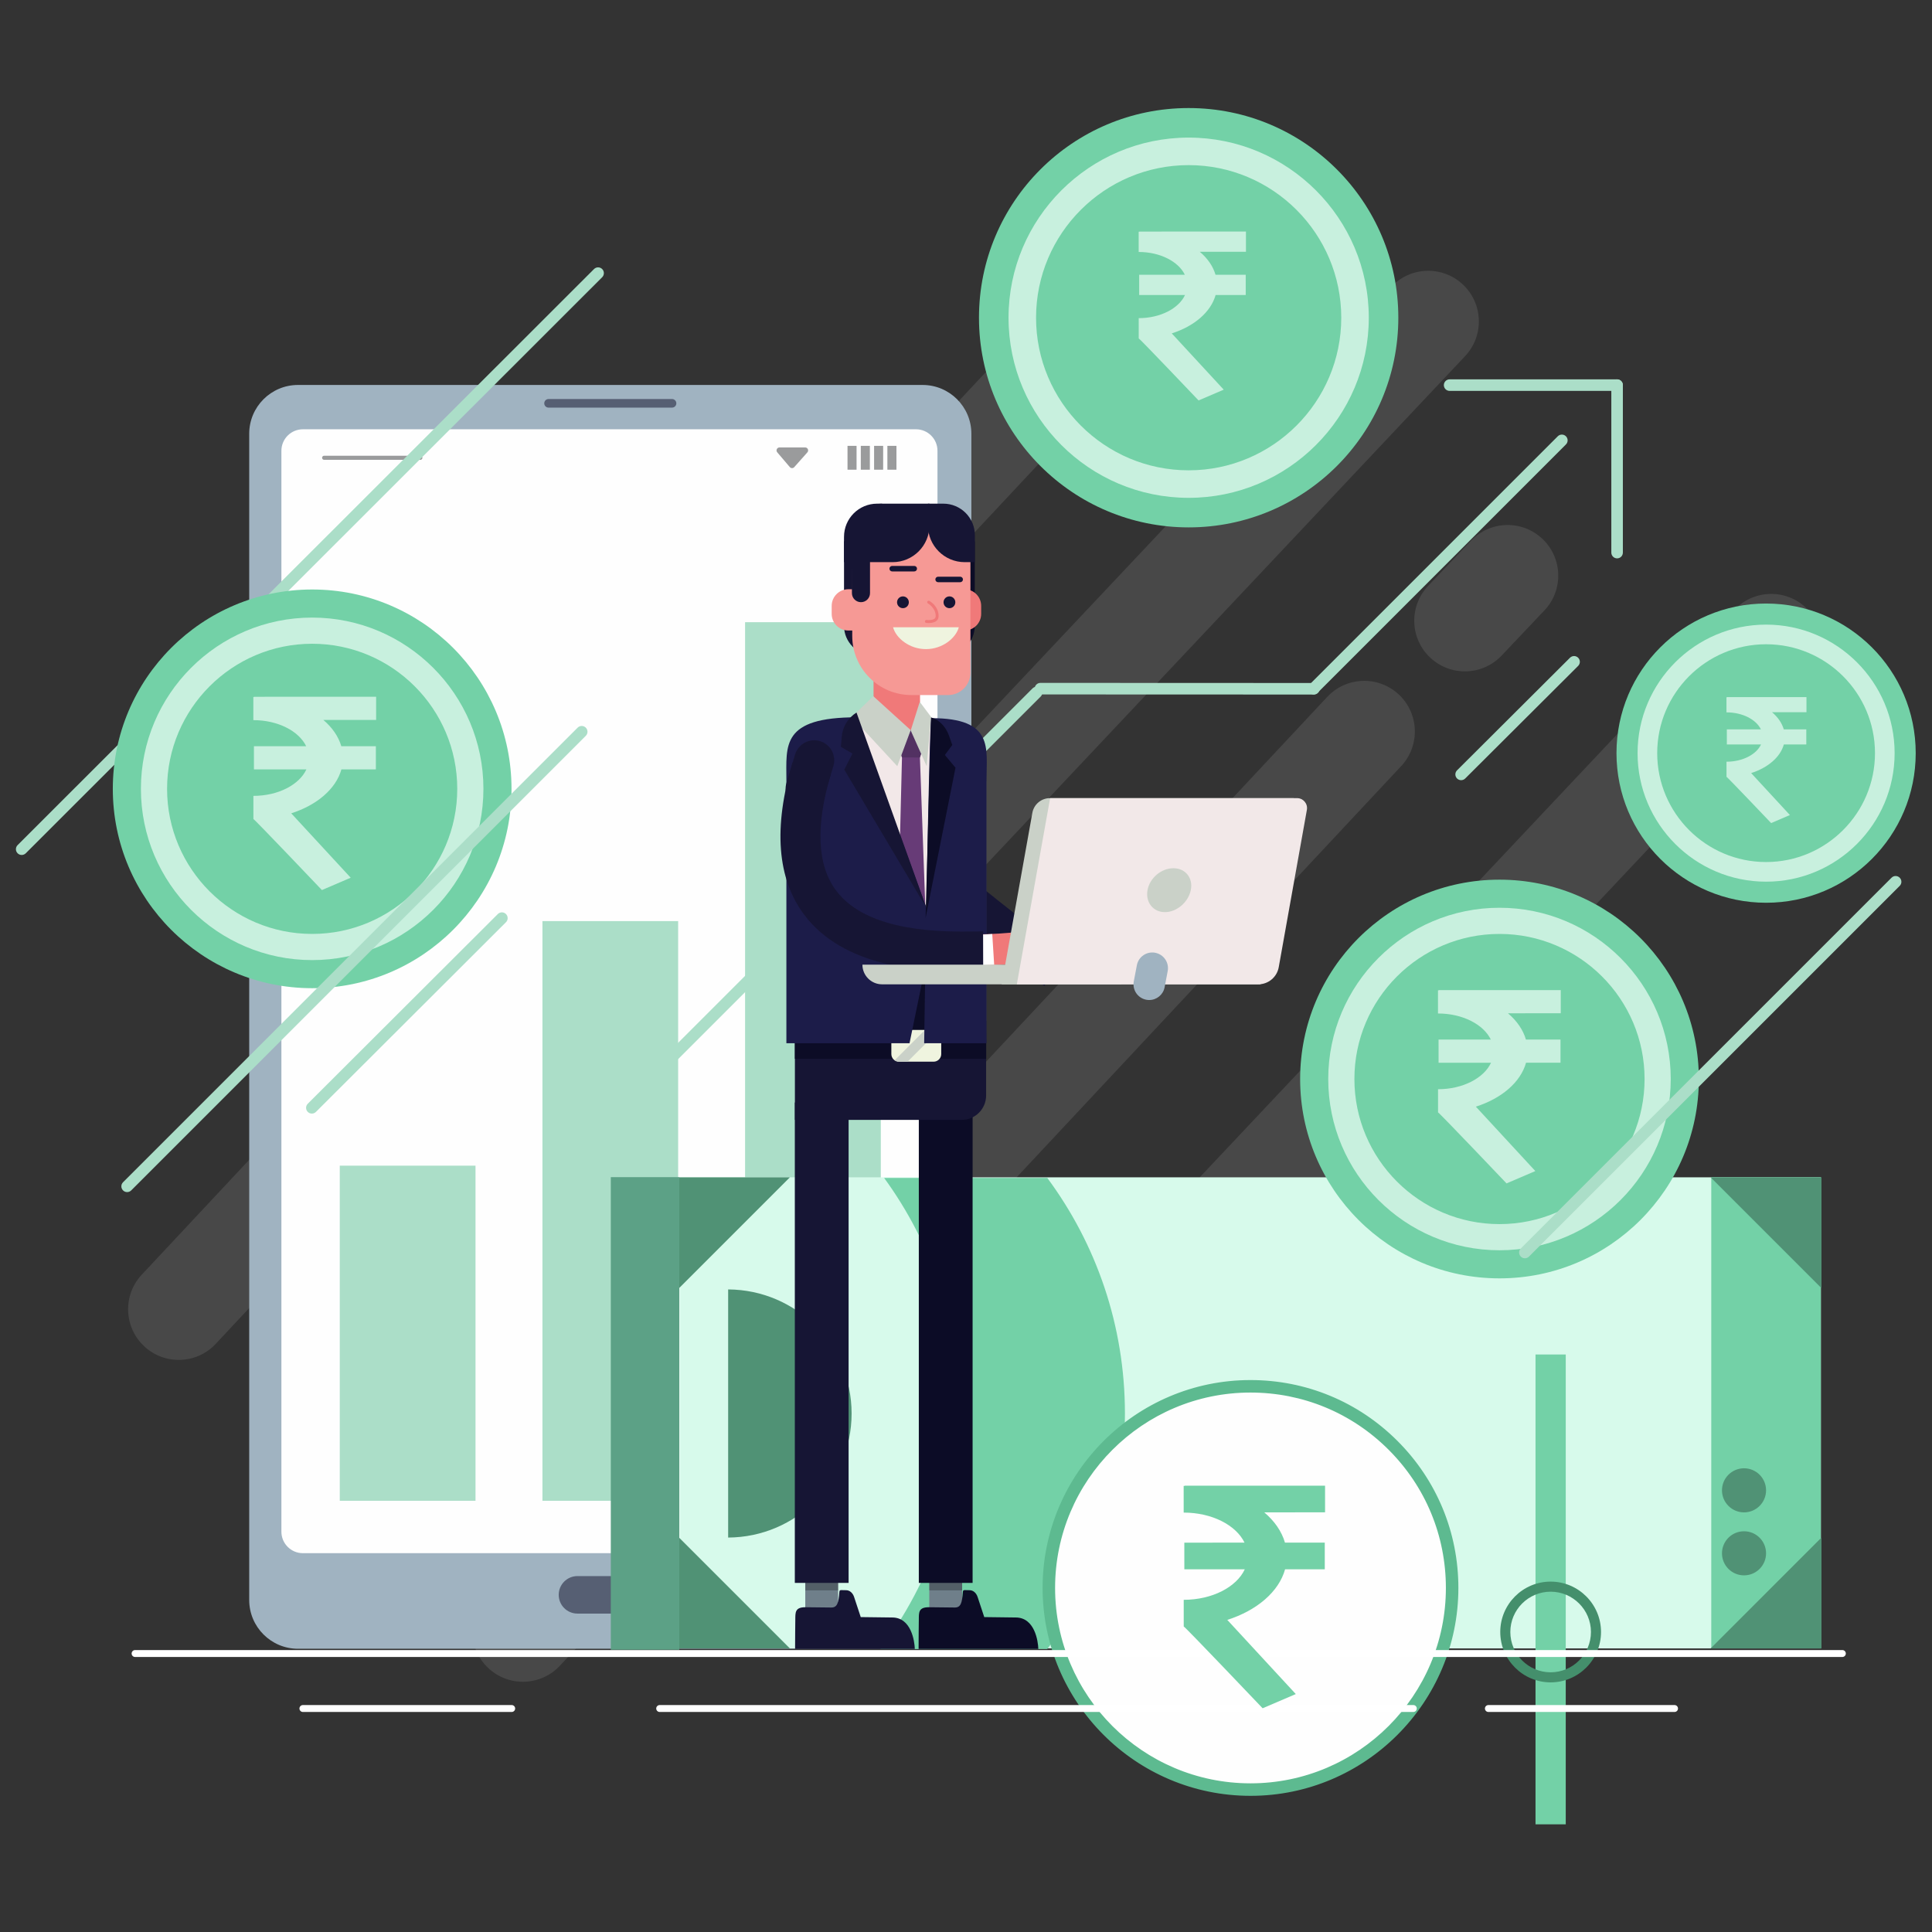 <?xml version="1.0" encoding="UTF-8"?>
<!DOCTYPE svg PUBLIC "-//W3C//DTD SVG 1.1//EN" "http://www.w3.org/Graphics/SVG/1.1/DTD/svg11.dtd">
<!-- Creator: CorelDRAW -->
<svg xmlns="http://www.w3.org/2000/svg" xml:space="preserve" width="300mm" height="300mm" version="1.1" style="shape-rendering:geometricPrecision; text-rendering:geometricPrecision; image-rendering:optimizeQuality; fill-rule:evenodd; clip-rule:evenodd"
viewBox="0 0 30000 30000"
 xmlns:xlink="http://www.w3.org/1999/xlink"
 xmlns:xodm="http://www.corel.com/coreldraw/odm/2003">
 <rect x="0" y="0" width="30000" height="30000" fill="#333333" stroke="none"/>
 <defs>
  <style type="text/css">
   <![CDATA[
    .str0 {stroke:#5DBA90;stroke-width:20;stroke-miterlimit:22.926}
    .fil10 {fill:#FEFEFE;fill-rule:nonzero}
    .fil18 {fill:#0C0C26;fill-rule:nonzero}
    .fil15 {fill:#161534;fill-rule:nonzero}
    .fil25 {fill:#1C1C49;fill-rule:nonzero}
    .fil9 {fill:#448F6C;fill-rule:nonzero}
    .fil8 {fill:#509275;fill-rule:nonzero}
    .fil24 {fill:#523162;fill-rule:nonzero}
    .fil11 {fill:#5DBA90;fill-rule:nonzero}
    .fil23 {fill:#673B77;fill-rule:nonzero}
    .fil16 {fill:#6F7F8A;fill-rule:nonzero}
    .fil7 {fill:#73D1A7;fill-rule:nonzero}
    .fil27 {fill:#A0B3C1;fill-rule:nonzero}
    .fil5 {fill:#ABDEC8;fill-rule:nonzero}
    .fil14 {fill:#C8F0DE;fill-rule:nonzero}
    .fil21 {fill:#CAD1C8;fill-rule:nonzero}
    .fil6 {fill:#D7FAEB;fill-rule:nonzero}
    .fil20 {fill:#EFF4DF;fill-rule:nonzero}
    .fil22 {fill:#F07979;fill-rule:nonzero}
    .fil19 {fill:#F2E8E8;fill-rule:nonzero}
    .fil26 {fill:#F69995;fill-rule:nonzero}
    .fil13 {fill:white;fill-rule:nonzero}
    .fil0 {fill:white;fill-rule:nonzero;fill-opacity:0.102}
    .fil17 {fill:black;fill-rule:nonzero;fill-opacity:0.251}
    .fil3 {fill:#0C0C26;fill-rule:nonzero;fill-opacity:0.502}
    .fil4 {fill:#36383A;fill-rule:nonzero;fill-opacity:0.502}
    .fil2 {fill:#FEFEFE;fill-rule:nonzero}
    .fil12 {fill:#5CA186;fill-rule:nonzero}
    .fil1 {fill:#A0B3C1;fill-rule:nonzero}
   ]]>
  </style>
 </defs>
 <g id="Layer_x0020_1">
  <g id="_2670960248528">
   <g>
    <g>
     <g>
      <g>
       <path class="fil0" d="M7582.96 25902.36c-317.19,-296.64 -333.88,-794.23 -37.24,-1111.44l13063.52 -13969.51c296.64,-317.19 794.23,-333.88 1111.44,-37.26 317.19,296.64 333.86,794.23 37.24,1111.44l-13063.54 13969.51c-296.62,317.21 -794.22,333.88 -1111.42,37.26z"/>
      </g>
     </g>
     <g>
      <g>
       <path class="fil0" d="M8523.08 19484.68c-316.11,-297.8 -330.93,-795.45 -33.16,-1111.56l13115.08 -13921.15c297.79,-316.1 795.45,-330.93 1111.56,-33.14 316.09,297.8 330.93,795.45 33.13,1111.54l-13115.07 13921.15c-297.8,316.11 -795.45,330.95 -1111.54,33.16z"/>
      </g>
     </g>
     <g>
      <g>
       <path class="fil0" d="M22207.46 10210.92c-316.09,-297.8 -330.93,-795.47 -33.13,-1111.56l663.58 -700.18c297.8,-316.09 795.47,-330.93 1111.57,-33.14 316.09,297.8 330.93,795.46 33.15,1111.57l-663.61 700.15c-297.79,316.11 -795.45,330.93 -1111.56,33.16z"/>
      </g>
     </g>
     <g>
      <g>
       <path class="fil0" d="M2238.56 20904.57c-317.19,-296.62 -333.88,-794.22 -37.24,-1111.42l13063.54 -13969.53c296.62,-317.19 794.21,-333.88 1111.42,-37.24 317.19,296.61 333.86,794.23 37.24,1111.42l-13063.52 13969.53c-296.64,317.18 -794.23,333.87 -1111.44,37.24z"/>
      </g>
     </g>
     <g>
      <g>
       <path class="fil0" d="M13848.96 24502.17c-316.1,-297.8 -330.95,-795.45 -33.14,-1111.54l13115.05 -13921.17c297.82,-316.1 795.48,-330.93 1111.57,-33.14 316.11,297.8 330.95,795.47 33.15,1111.56l-13115.07 13921.15c-297.8,316.1 -795.45,330.93 -1111.56,33.14z"/>
      </g>
     </g>
    </g>
   </g>
   <g>
    <path class="fil1" d="M14325.8 25601.9l-9698.41 0c-418.5,0 -757.74,-339.24 -757.74,-757.74l0 -18108.82c0,-418.5 339.24,-757.74 757.74,-757.74l9698.41 0c418.5,0 757.74,339.24 757.74,757.74l0 18108.82c0,418.5 -339.24,757.74 -757.74,757.74z"/>
   </g>
   <g>
    <g>
     <path class="fil2" d="M14223.18 24117.8l-9519.7 0c-184.43,0 -333.92,-149.49 -333.92,-333.9l0 -16784.1c0,-184.41 149.49,-333.92 333.92,-333.92l9519.7 0c184.41,0 333.9,149.51 333.9,333.92l0 16784.1c0,184.41 -149.49,333.9 -333.9,333.9z"/>
    </g>
   </g>
   <g>
    <g>
     <g>
      <path class="fil3" d="M10435.36 6329.55l-1917.53 0c-36.87,0 -66.75,-29.89 -66.75,-66.76 0,-36.85 29.88,-66.73 66.75,-66.73l1917.53 0c36.85,0 66.75,29.88 66.75,66.73 0,36.87 -29.9,66.76 -66.75,66.76z"/>
     </g>
    </g>
   </g>
   <g>
    <g>
     <g>
      <path class="fil3" d="M9986.32 25055.76l-1019.46 0c-160.85,0 -291.25,-130.4 -291.25,-291.25 0,-160.87 130.4,-291.27 291.25,-291.27l1019.46 0c160.85,0 291.28,130.4 291.28,291.27 0,160.85 -130.43,291.25 -291.28,291.25z"/>
     </g>
    </g>
   </g>
   <g>
    <g>
     <path class="fil4" d="M6527.19 7140.28l-1493.86 0c-17.6,0 -31.91,-14.33 -31.91,-31.93 0,-17.63 14.31,-31.94 31.91,-31.94l1493.86 0c17.6,0 31.94,14.31 31.94,31.94 0,17.6 -14.34,31.93 -31.94,31.93z"/>
    </g>
    <g>
     <g>
      <path class="fil4" d="M12264.13 7252.59l-195.08 -229.01c-25.37,-29.78 -4.21,-75.59 34.9,-75.59l398.68 0c39.56,0 60.56,46.75 34.27,76.3l-203.57 229.03c-18.5,20.82 -51.13,20.47 -69.2,-0.73z"/>
     </g>
    </g>
    <g>
     <g>
      <g>
       <polygon class="fil4" points="13300.6,7293.49 13160.14,7293.49 13160.14,6923.21 13300.6,6923.21 "/>
      </g>
     </g>
     <g>
      <g>
       <polygon class="fil4" points="13507.01,7293.49 13366.57,7293.49 13366.57,6923.21 13507.01,6923.21 "/>
      </g>
     </g>
     <g>
      <g>
       <polygon class="fil4" points="13713.43,7293.49 13572.97,7293.49 13572.97,6923.21 13713.43,6923.21 "/>
      </g>
     </g>
     <g>
      <g>
       <polygon class="fil4" points="13919.84,7293.49 13779.4,7293.49 13779.4,6923.21 13919.84,6923.21 "/>
      </g>
     </g>
    </g>
   </g>
   <g>
    <g>
     <polygon class="fil5" points="7383.54,23304.23 5276.06,23304.23 5276.06,18100.24 7383.54,18100.24 "/>
    </g>
    <g>
     <polygon class="fil5" points="10530.35,23304.23 8422.86,23304.23 8422.86,14302.74 10530.35,14302.74 "/>
    </g>
    <g>
     <polygon class="fil5" points="13677.13,23304.23 11569.65,23304.23 11569.65,9661.33 13677.13,9661.33 "/>
    </g>
   </g>
   <g>
    <g>
     <polygon class="fil5" points="336.71,13186.3 9287.33,4241.21 "/>
     <path class="fil5" d="M336.73 13275.94c-22.93,0 -45.92,-8.76 -63.42,-26.26 -34.99,-35.03 -34.99,-91.78 0.04,-126.8l8950.57 -8945.07c35.03,-34.94 91.78,-34.98 126.79,0.02 34.98,35.02 34.98,91.78 -0.02,126.8l-8950.58 8945.07c-17.52,17.48 -40.45,26.24 -63.38,26.24z"/>
    </g>
   </g>
   <g>
    <g>
     <polygon class="fil6" points="28274.19,25596.41 10553.74,25596.41 10553.74,18281.34 28274.19,18281.34 "/>
    </g>
   </g>
   <g>
    <g>
     <path class="fil7" d="M14905.63 21909.53c0,1387.59 -459.7,2667.61 -1234.78,3696.66l2591.64 0c757.3,-1022.37 1205.35,-2287.56 1205.35,-3657.55 0,-1369.96 -448.05,-2635.16 -1205.35,-3657.53l-2533.61 0c739.92,1015.42 1176.75,2265.82 1176.75,3618.42z"/>
    </g>
   </g>
   <g>
    <g>
     <polygon class="fil7" points="28274.19,25596.41 26572.54,25596.41 26572.54,18281.34 28274.19,18281.34 "/>
    </g>
   </g>
   <g>
    <g>
     <polygon class="fil8" points="28283.97,20002.54 26562.79,18281.34 28283.97,18281.34 "/>
    </g>
   </g>
   <g>
    <g>
     <polygon class="fil8" points="26562.79,25596.41 28283.97,23875.21 28283.97,25596.41 "/>
    </g>
   </g>
   <g>
    <g>
     <polygon class="fil8" points="10543.99,23875.21 12265.17,25596.41 10543.99,25596.41 "/>
    </g>
   </g>
   <g>
    <g>
     <polygon class="fil8" points="12265.17,18281.34 10543.99,20002.54 10543.99,18281.34 "/>
    </g>
   </g>
   <g>
    <path class="fil8" d="M11306.77 20022.22l0 3852.87c1059.51,-5.29 1916.79,-865.7 1916.79,-1926.45 0,-1060.72 -857.28,-1921.14 -1916.79,-1926.42z"/>
   </g>
   <g>
    <polygon class="fil7" points="24312.91,28328.09 23843.43,28328.09 23843.43,21032.59 24312.91,21032.59 "/>
   </g>
   <g>
    <path class="fil9" d="M24078.17 26123.81c-431.37,0 -782.36,-350.92 -782.36,-782.3 0,-431.39 350.99,-782.39 782.36,-782.39 431.39,0 782.38,351 782.38,782.39 0,431.38 -350.99,782.3 -782.38,782.3zm0 -1408.23l0 0c-345.1,0 -625.92,280.81 -625.92,625.93 0,345.09 280.82,625.86 625.92,625.86 345.12,0 625.92,-280.77 625.92,-625.86 0,-345.12 -280.8,-625.93 -625.92,-625.93z"/>
   </g>
   <path class="fil10 str0" d="M22548.63 24656.43c0.63,1729.25 -1400.72,3131.58 -3129.97,3132.19 -1729.25,0.61 -3131.58,-1400.72 -3132.19,-3129.97 -0.6,-1729.25 1400.73,-3131.58 3129.98,-3132.19 1729.25,-0.63 3131.57,1400.72 3132.18,3129.97z"/>
   <path class="fil11 str0" d="M19417.63 27875.62c-1774,0 -3217.53,-1442.88 -3218.16,-3216.95 -0.57,-1774.42 1442.56,-3218.58 3216.96,-3219.21 0.34,0 0.83,0 1.2,0 859.11,0 1666.84,334.41 2274.63,941.77 607.99,607.58 943.01,1415.58 943.38,2275.2 0.63,1774.4 -1442.48,3218.56 -3216.98,3219.19 -0.26,0 -0.69,0 -1.03,0zm0 -6262.2l0 0c-0.43,0 -0.78,0 -1.2,0 -1678.48,0.63 -3043.56,1366.69 -3043.01,3045.25 0.63,1678.04 1366.28,3042.87 3044.21,3043.01 0.42,0 0.63,0 1.03,0 1678.56,-0.63 3043.64,-1366.71 3043.01,-3045.25 -0.28,-813.05 -317.23,-1577.42 -892.39,-2152.16 -574.86,-574.53 -1339.03,-890.85 -2151.65,-890.85z"/>
   <g>
    <g>
     <path class="fil8" d="M27423.37 24119.71c0,189.02 -153.25,342.27 -342.28,342.27 -189.04,0 -342.29,-153.25 -342.29,-342.27 0,-189.05 153.25,-342.29 342.29,-342.29 189.03,0 342.28,153.24 342.28,342.29z"/>
    </g>
   </g>
   <g>
    <g>
     <path class="fil8" d="M27423.37 23141.76c0,189.02 -153.25,342.27 -342.28,342.27 -189.04,0 -342.29,-153.25 -342.29,-342.27 0,-189.05 153.25,-342.3 342.29,-342.3 189.03,0 342.28,153.25 342.28,342.3z"/>
    </g>
   </g>
   <g>
    <g>
     <polygon class="fil12" points="10548.21,25616.9 9484.52,25616.9 9484.52,18278.53 10548.21,18278.53 "/>
    </g>
   </g>
   <g>
    <g>
     <path class="fil13" d="M28608.05 25729.56l-26510.42 0c-29.66,0 -53.73,-24.09 -53.73,-53.71 0,-29.64 24.07,-53.7 53.73,-53.7l26510.42 0c29.61,0 53.72,24.06 53.72,53.7 0,29.62 -24.11,53.71 -53.72,53.71z"/>
    </g>
    <g>
     <path class="fil13" d="M26002.1 26583.43l-2890.28 0c-29.61,0 -53.7,-24.09 -53.7,-53.71 0,-29.63 24.09,-53.72 53.7,-53.72l2890.28 0c29.63,0 53.72,24.09 53.72,53.72 0,29.62 -24.09,53.71 -53.72,53.71z"/>
    </g>
    <g>
     <path class="fil13" d="M21945.91 26583.43l-11702.28 0c-29.66,0 -53.71,-24.09 -53.71,-53.71 0,-29.63 24.05,-53.72 53.71,-53.72l11702.28 0c29.61,0 53.72,24.09 53.72,53.72 0,29.62 -24.11,53.71 -53.72,53.71z"/>
    </g>
    <g>
     <path class="fil13" d="M7945.49 26583.43l-3241.95 0c-29.66,0 -53.71,-24.09 -53.71,-53.71 0,-29.63 24.05,-53.72 53.71,-53.72l3241.95 0c29.66,0 53.71,24.09 53.71,53.72 0,29.62 -24.05,53.71 -53.71,53.71z"/>
    </g>
   </g>
   <g>
    <g>
     <path class="fil7" d="M26379.51 16754.87c0,1709.6 -1385.9,3095.5 -3095.49,3095.5 -1709.62,0 -3095.52,-1385.9 -3095.52,-3095.5 0,-1709.59 1385.9,-3095.47 3095.52,-3095.47 1709.59,0 3095.49,1385.88 3095.49,3095.47z"/>
    </g>
   </g>
   <g>
    <path class="fil14" d="M23284.04 19414.12c-1466.36,0 -2659.25,-1192.87 -2659.25,-2659.23 0,-1466.35 1192.89,-2659.29 2659.25,-2659.29 1466.36,0 2659.25,1192.94 2659.25,2659.29 0,1466.36 -1192.89,2659.23 -2659.25,2659.23zm0 -4912.13l0 0c-1242.27,0 -2252.93,1010.64 -2252.93,2252.9 0,1242.27 1010.66,2252.93 2252.93,2252.93 1242.25,0 2252.92,-1010.66 2252.92,-2252.93 0,-1242.26 -1010.67,-2252.9 -2252.92,-2252.9z"/>
   </g>
   <g>
    <g>
     <path class="fil14" d="M24235.44 15733.97l-0.18 -359.75 -1893.56 0.46 0.02 3.16c-4.32,-0.03 -8.58,-0.23 -12.91,-0.23l0.19 359.75c382.33,-0.09 707.04,170.12 820.33,405.03l-811.49 0.2 0.18 359.74 814.65 -0.19c-110.38,238.04 -437.48,411.2 -823.05,411.29l0.18 359.74c14.98,0 1063.71,1102.6 1063.71,1102.6l447.1 -191.53 -923.57 -1000.04c398.93,-127.14 695.09,-379.38 779.27,-682.2l535.24 -0.12 -0.18 -359.75 -536.8 0.12c-43.94,-152.2 -141.57,-291.34 -278.79,-408.09l819.66 -0.19z"/>
    </g>
   </g>
   <g>
    <g>
     <g>
      <path class="fil7" d="M21713.11 4933.56c0,1798.11 -1457.65,3255.75 -3255.76,3255.75 -1798.11,0 -3255.8,-1457.64 -3255.8,-3255.75 0,-1798.11 1457.69,-3255.8 3255.8,-3255.8 1798.11,0 3255.76,1457.69 3255.76,3255.8z"/>
     </g>
    </g>
    <g>
     <path class="fil14" d="M18457.39 7730.45c-1542.22,0 -2796.97,-1254.68 -2796.97,-2796.89 0,-1542.25 1254.75,-2796.97 2796.97,-2796.97 1542.21,0 2796.97,1254.72 2796.97,2796.97 0,1542.21 -1254.76,2796.89 -2796.97,2796.89zm0 -5166.44l0 0c-1306.55,0 -2369.55,1063 -2369.55,2369.55 0,1306.55 1063,2369.51 2369.55,2369.51 1306.59,0 2369.55,-1062.96 2369.55,-2369.51 0,-1306.55 -1062.96,-2369.55 -2369.55,-2369.55z"/>
    </g>
   </g>
   <g>
    <g>
     <g>
      <path class="fil7" d="M29747.07 11694.78c0,1283.06 -1040.13,2323.19 -2323.2,2323.19 -1283.06,0 -2323.19,-1040.13 -2323.19,-2323.19 0,-1283.07 1040.13,-2323.2 2323.19,-2323.2 1283.07,0 2323.2,1040.13 2323.2,2323.2z"/>
     </g>
    </g>
    <g>
     <path class="fil14" d="M27423.85 13690.58c-1100.44,0 -1995.72,-895.34 -1995.72,-1995.8 0,-1100.49 895.28,-1995.79 1995.72,-1995.79 1100.53,0 1995.77,895.3 1995.77,1995.79 0,1100.46 -895.24,1995.8 -1995.77,1995.8zm0 -3686.62l0 0c-932.31,0 -1690.79,758.5 -1690.79,1690.82 0,932.33 758.48,1690.83 1690.79,1690.83 932.3,0 1690.88,-758.5 1690.88,-1690.83 0,-932.32 -758.58,-1690.82 -1690.88,-1690.82z"/>
    </g>
   </g>
   <g>
    <g>
     <polygon class="fil5" points="9037.58,17811.61 16096.33,10752.87 "/>
     <path class="fil5" d="M9037.58 17901.28c-22.93,0 -45.88,-8.74 -63.38,-26.27 -35.02,-35 -35.02,-91.73 0,-126.74l7058.73 -7058.78c35.03,-35.01 91.76,-35.01 126.76,0 35.01,35.02 35.01,91.73 0,126.76l-7058.73 7058.76c-17.52,17.53 -40.45,26.27 -63.38,26.27z"/>
    </g>
    <g>
     <polygon class="fil5" points="16155.65,10693.55 20402.43,10695.16 "/>
     <path class="fil5" d="M20402.45 10784.8l-4246.82 -1.61c-49.5,-0.04 -89.65,-40.16 -89.65,-89.66 0,-49.5 40.15,-89.62 89.65,-89.62l4246.82 1.62c49.51,0.02 89.64,40.17 89.64,89.67 0,49.47 -40.13,89.6 -89.64,89.6z"/>
    </g>
    <g>
     <polygon class="fil5" points="20396.84,10693.55 24252.46,6837.93 "/>
     <path class="fil5" d="M20396.86 10783.19c-22.97,0 -45.88,-8.76 -63.38,-26.26 -35.03,-35.02 -35.03,-91.74 0,-126.76l3855.62 -3855.64c35.02,-35 91.73,-35 126.76,0 35,35.03 35,91.76 0,126.76l-3855.64 3855.64c-17.5,17.5 -40.39,26.26 -63.36,26.26z"/>
    </g>
    <g>
     <g>
      <polygon class="fil5" points="22509.69,5980.2 25110.19,5980.2 "/>
      <path class="fil5" d="M25110.21 6069.84l-2600.5 0c-49.5,0 -89.63,-40.12 -89.63,-89.64 0,-49.52 40.13,-89.64 89.63,-89.64l2600.5 0c49.5,0 89.62,40.12 89.62,89.64 0,49.52 -40.12,89.64 -89.62,89.64z"/>
     </g>
     <g>
      <polygon class="fil5" points="25110.19,5980.2 25110.19,8580.7 "/>
      <path class="fil5" d="M25110.21 8670.37c-49.52,0 -89.64,-40.13 -89.64,-89.65l0 -2600.52c0,-49.52 40.12,-89.64 89.64,-89.64 49.5,0 89.62,40.12 89.62,89.64l0 2600.52c0,49.52 -40.12,89.65 -89.62,89.65z"/>
     </g>
    </g>
   </g>
   <g>
    <g>
     <path class="fil15" d="M16216.83 15307.79c-592.72,-406.51 -1743.19,-1352.47 -1791.9,-1392.55l394.98 -479.85c11.69,9.64 1178.16,968.72 1748.49,1359.94l-351.57 512.46z"/>
    </g>
   </g>
   <g>
    <g>
     <polygon class="fil16" points="14940.05,25043.12 14429.71,25043.12 14429.71,24045.61 14940.05,24045.61 "/>
    </g>
    <g>
     <polygon class="fil17" points="14940.05,24695.16 14429.71,24695.16 14429.71,23697.67 14940.05,23697.67 "/>
    </g>
    <g>
     <g>
      <polygon class="fil18" points="15102.44,24579.17 14267.33,24579.17 14267.33,17119.59 15102.44,17119.59 "/>
     </g>
    </g>
    <g>
     <g>
      <path class="fil18" d="M16123.1 25604.95c-3.9,-125.08 -57.06,-488.71 -351.15,-488.71l-488.55 -6.2 -103.18 -312.58c-20.8,-63.01 -68.81,-104.11 -122.41,-104.78l-78.89 -1.69c-19.46,-0.25 -26.39,9.9 -27.65,29.43 -12.48,163.8 -29.19,242.24 -126.8,241l-402.08 -4.43c-163.19,0 -153.67,85.42 -155.06,193.19 0,0 -4.26,366.89 -3.49,454.77l1859.26 0z"/>
     </g>
    </g>
   </g>
   <g>
    <g>
     <path class="fil19" d="M15221.62 15938.65l-2787.65 0c-50.15,0 -90.81,-40.66 -90.81,-90.81l0 -3714.09c0,-547.24 443.63,-990.86 990.88,-990.86l971.25 0c556.21,0 1007.14,450.9 1007.14,1007.14l0 3697.81c0,50.15 -40.66,90.81 -90.81,90.81z"/>
    </g>
   </g>
   <g>
    <g>
     <polygon class="fil18" points="14565.5,16198.92 13537.64,16198.92 13537.64,14537.64 14565.5,14537.64 "/>
    </g>
   </g>
   <g>
    <g>
     <path class="fil15" d="M12343.16 17389.53l2589.82 0c209.57,0 379.45,-169.97 379.45,-379.67l0 -880.24 -2969.27 0 0 1259.91z"/>
    </g>
   </g>
   <g>
    <g>
     <g>
      <polygon class="fil18" points="12342.31,16440.55 15313.28,16440.55 15313.28,16031.16 12342.31,16031.16 "/>
     </g>
    </g>
   </g>
   <g>
    <g>
     <g>
      <path class="fil20" d="M13959.17 16485.82l537.72 0c65.39,0 118.39,-53.01 118.39,-118.41l0 -256.41c0,-65.39 -53.02,-118.4 -118.41,-118.4l-537.7 0c-65.39,0 -118.41,53.01 -118.41,118.4l0 256.41c0,65.4 53.02,118.41 118.41,118.41z"/>
     </g>
    </g>
    <g>
     <g>
      <path class="fil21" d="M14364.13 15992.6l132.76 0c24.98,0 48.14,7.78 67.24,20.99l-472.2 472.23 -132.76 0c-25,0 -48.15,-7.79 -67.26,-21l472.22 -472.22z"/>
     </g>
    </g>
   </g>
   <g>
    <g>
     <path class="fil22" d="M13948.64 11401.7l-46.55 0c-186.52,0 -337.72,-151.2 -337.72,-337.7l0 -555.06c0,-186.51 151.2,-337.7 337.72,-337.7l46.55 0c186.53,0 337.72,151.19 337.72,337.7l0 555.06c0,186.5 -151.19,337.7 -337.72,337.7z"/>
    </g>
   </g>
   <g>
    <g>
     <polygon class="fil16" points="13014.66,25043.12 12504.32,25043.12 12504.32,24045.61 13014.66,24045.61 "/>
    </g>
    <g>
     <polygon class="fil17" points="13014.66,24695.16 12504.32,24695.16 12504.32,23697.67 13014.66,23697.67 "/>
    </g>
    <g>
     <g>
      <polygon class="fil15" points="13177.05,24579.17 12341.94,24579.17 12341.94,17119.59 13177.05,17119.59 "/>
     </g>
    </g>
    <g>
     <g>
      <path class="fil15" d="M14205.25 25604.95c-3.88,-125.08 -57.03,-488.71 -351.13,-488.71l-488.57 -6.2 -103.18 -312.58c-20.82,-63.01 -68.83,-104.11 -122.41,-104.78l-78.89 -1.69c-19.48,-0.25 -26.39,9.9 -27.67,29.43 -12.48,163.8 -29.17,242.24 -126.8,241l-402.08 -4.43c-163.19,0 -153.67,85.42 -155.03,193.19 0,0 -4.29,366.89 -3.52,454.77l1859.28 0z"/>
     </g>
    </g>
   </g>
   <g>
    <g>
     <polygon class="fil23" points="14284.21,11752.73 14006.23,11751.63 13944.01,14250.8 14374.26,14250.8 "/>
    </g>
    <g>
     <polygon class="fil24" points="13865.2,11334.9 14004.44,11760.92 14285.34,11762.47 14426.97,11338.01 "/>
    </g>
   </g>
   <g>
    <path class="fil25" d="M14493.78 14394.23l-1188.03 -3256.06c-1178.42,0 -1094.76,435.76 -1094.76,973.3l0 4087.45 1912.28 0 370.51 -1804.69z"/>
   </g>
   <g>
    <path class="fil25" d="M14462.72 11151.57c975.23,0 855.72,465.66 855.72,959.9l0 4087.45 -968.09 0c0,0 74.44,-5047.35 112.37,-5047.35z"/>
   </g>
   <g>
    <g>
     <g>
      <path class="fil18" d="M14644.67 10172.95l37.55 0c250.71,0 453.97,-203.26 453.97,-453.98l0 -1313.08 -491.52 0 0 1767.06z"/>
     </g>
    </g>
    <g>
     <g>
      <path class="fil22" d="M14880.39 9149.71l96.59 0c142.87,0 258.67,115.8 258.67,258.68l0 123.49c0,142.86 -115.8,258.67 -258.67,258.67l-96.59 0 0 -640.84z"/>
     </g>
    </g>
    <g>
     <path class="fil15" d="M13597.4 10172.95l-37.54 0c-250.72,0 -453.95,-203.26 -453.95,-453.98l0 -1313.08 491.49 0 0 1767.06z"/>
    </g>
    <g>
     <g>
      <path class="fil26" d="M14151.29 7913.9c-506.83,0 -915.57,413.48 -915.57,920.28l-2.09 1040.83c0,506.8 410.83,917.66 917.66,917.66l570.36 0c191.81,0 347.27,-155.49 347.27,-347.3l0 -2133.11c0,-506.8 -410.83,-398.36 -917.63,-398.36z"/>
     </g>
    </g>
    <g>
     <g>
      <g>
       <g>
        <g>
         <g>
          <g>
           <path class="fil15" d="M14651.24 9352.17c0,50.57 41,91.57 91.53,91.57 50.58,0 91.58,-41 91.58,-91.57 0,-50.56 -41,-91.56 -91.58,-91.56 -50.53,0 -91.53,41 -91.53,91.56z"/>
          </g>
         </g>
        </g>
       </g>
      </g>
      <g>
       <g>
        <g>
         <g>
          <g>
           <path class="fil15" d="M13929.27 9352.17c0,50.57 40.98,91.57 91.55,91.57 50.58,0 91.56,-41 91.56,-91.57 0,-50.56 -40.98,-91.56 -91.56,-91.56 -50.57,0 -91.55,41 -91.55,91.56z"/>
          </g>
         </g>
        </g>
       </g>
      </g>
     </g>
    </g>
    <g>
     <g>
      <g>
       <g>
        <path class="fil15" d="M14196.55 8873.23l-342.84 0c-23.64,0 -42.81,-19.17 -42.81,-42.81 0,-23.64 19.17,-42.81 42.81,-42.81l342.84 0c23.67,0 42.81,19.17 42.81,42.81 0,23.64 -19.14,42.81 -42.81,42.81z"/>
       </g>
      </g>
      <g>
       <g>
        <path class="fil15" d="M14909.9 9040.57l-342.86 0c-23.64,0 -42.81,-19.17 -42.81,-42.83 0,-23.64 19.17,-42.81 42.81,-42.81l342.86 0c23.64,0 42.81,19.17 42.81,42.81 0,23.66 -19.17,42.83 -42.81,42.83z"/>
       </g>
      </g>
     </g>
    </g>
    <g>
     <path class="fil20" d="M13867.51 9739.95c45.62,170.96 256.7,339.69 510.36,339.69 253.65,0 464.75,-168.73 510.36,-339.69l-1020.72 0z"/>
    </g>
    <g>
     <path class="fil22" d="M14423.08 9674.52c-21.36,0 -37.46,-2.07 -41.57,-2.66 -12.4,-1.75 -20.99,-13.28 -19.25,-25.68 1.77,-12.4 13.34,-21.04 25.66,-19.29 24.1,3.29 93.24,6.1 124.77,-21.28 11.24,-9.74 16.66,-22.79 16.66,-39.88 0,-128.43 -118.42,-194.56 -119.64,-195.21 -11,-5.99 -15.07,-19.78 -9.05,-30.81 5.94,-11 19.72,-15.07 30.82,-9.05 5.85,3.19 143.33,79.95 143.33,235.07 0,30.2 -11.22,55.88 -32.41,74.25 -33.05,28.68 -83.54,34.54 -119.32,34.54z"/>
    </g>
    <g>
     <path class="fil26" d="M13269.65 9149.71l-96.6 0c-142.86,0 -258.67,115.8 -258.67,258.68l0 123.49c0,142.86 115.81,258.67 258.67,258.67l96.6 0 0 -640.84z"/>
    </g>
    <g>
     <path class="fil15" d="M13696.79 7820.76c-321.81,0 -585.13,263.3 -585.13,585.13 0,69.25 50.86,127.04 117.03,138.3l0 665.97c0,77.57 62.87,140.42 140.44,140.42 77.55,0 140.42,-62.85 140.42,-140.42l0 -779.86c2.7,0 187.24,-609.54 187.24,-609.54z"/>
    </g>
    <g>
     <path class="fil15" d="M14432.56 7820.76l-812.73 0c-283.84,0 -513.92,230.11 -513.92,513.94l0 394.39 754.94 0c315.74,0 571.71,-255.94 571.71,-571.69l0 -336.64z"/>
    </g>
    <g>
     <path class="fil15" d="M14647.68 7820.76l-239.05 0 0 336.64c0,315.75 255.96,571.69 571.71,571.69l157.35 0 0 -418.3c0,-270.63 -219.39,-490.03 -490.01,-490.03z"/>
    </g>
   </g>
   <g>
    <g>
     <polygon class="fil21" points="13932.95,11897.09 13226.23,11133.66 13561.1,10810.72 14141.49,11337.34 "/>
    </g>
    <g>
     <polygon class="fil21" points="14389.34,11897.09 14141.49,11343.17 14281.91,10898.49 14457.44,11132.54 "/>
    </g>
   </g>
   <g>
    <g>
     <path class="fil18" d="M14386.21 14579.48c0,56.12 -45.47,101.59 -101.6,101.59 -56.1,0 -101.57,-45.47 -101.57,-101.59 0,-56.11 45.47,-101.58 101.57,-101.58 56.13,0 101.6,45.47 101.6,101.58z"/>
    </g>
   </g>
   <g>
    <g>
     <path class="fil15" d="M13299.67 11064.42c-131.68,82.13 -216.77,221.69 -229.44,376.37l-12.84 156.48 179.59 103.97 -126.7 249.93 1274.47 2144.27 -1085.08 -3031.02z"/>
    </g>
   </g>
   <g>
    <g>
     <path class="fil18" d="M14671.91 11723.74l115.07 -155.52 -50.79 -144.35c-50.21,-142.65 -153.78,-248.03 -279.28,-284.17l-84.4 3113.93 464.56 -2333.02 -165.16 -196.87z"/>
    </g>
   </g>
   <g>
    <g>
     <path class="fil22" d="M15064.21 14997.14c-261.23,0 -526.64,-12.46 -781.2,-37.52 -133.86,-13.17 -231.67,-132.37 -218.52,-266.29 13.21,-133.82 132.15,-231.75 266.29,-218.52 518.47,51.04 1083.34,46.61 1549.84,-12.26 132.78,-16.67 255.27,77.73 272.14,211.18 16.81,133.47 -77.73,255.28 -211.2,272.15 -270.4,34.11 -570.96,51.26 -877.35,51.26z"/>
    </g>
    <g>
     <path class="fil15" d="M12509.62 12558.36c-29.84,0 -60.16,-4.32 -90.17,-13.39 -164.24,-49.76 -257.08,-223.22 -207.36,-387.48l133.8 -441.82c49.76,-164.28 223.31,-257.08 387.48,-207.36 164.24,49.76 257.08,223.22 207.36,387.48l-133.8 441.82c-40.65,134.24 -163.94,220.75 -297.31,220.75z"/>
    </g>
    <g>
     <path class="fil13" d="M15088.32 14992.1c-69.93,0 -139.83,-1.26 -209.5,-3.92l17.87 -477.7c170.2,6.41 342.07,4.21 510.95,-6.34l29.84 477.11c-115.54,7.21 -232.38,10.85 -349.16,10.85z"/>
    </g>
    <g>
     <path class="fil15" d="M14953.73 15087.13c-664.79,0 -1850.67,-67.93 -2463.92,-880.4 -423.06,-560.48 -484.51,-1356.93 -182.73,-2367.1l595.47 177.86c-242.06,810.29 -214.04,1420.89 83.3,1814.87 492.7,652.78 1663.25,638.24 2162.88,631.74 43.24,-0.53 82.35,-1.02 116.68,-1.12l1.52 621.49c-32.46,0.08 -69.45,0.57 -110.39,1.06 -59.99,0.77 -128.13,1.6 -202.81,1.6z"/>
    </g>
   </g>
   <g>
    <g>
     <g>
      <g>
       <g>
        <path class="fil21" d="M19573.58 15284.55l-4019.48 0 476.21 -2662.38c23.68,-132.41 138.86,-228.8 273.36,-228.8l3787.06 0 -517.15 2891.18z"/>
       </g>
      </g>
     </g>
     <g>
      <g>
       <g>
        <path class="fil21" d="M17411.07 14978.97l-4019.46 0c0,168.76 136.8,305.58 305.56,305.58l3713.9 0 0 -305.58z"/>
       </g>
      </g>
     </g>
     <g>
      <g>
       <g>
        <path class="fil19" d="M19538.27 15284.55l-3749.13 0 517.15 -2891.18 3834.56 0c96.4,0 169.33,87.14 152.36,182.01l-436.96 2443.01c-27.56,154.04 -161.52,266.16 -317.98,266.16z"/>
       </g>
      </g>
     </g>
     <g>
      <g>
       <path class="fil21" d="M18490.39 13822.65c-39.01,188.23 -218.84,340.83 -401.71,340.83 -182.86,0 -303.85,-152.6 -270.23,-340.83 33.62,-188.23 213.46,-340.83 401.69,-340.83 188.25,0 309.24,152.6 270.25,340.83z"/>
      </g>
     </g>
    </g>
   </g>
   <g>
    <path class="fil27" d="M17845.04 15528.26c-15.13,0 -30.47,-1.41 -45.88,-4.35 -132.15,-25.21 -218.85,-152.74 -193.7,-284.87l47.83 -251c25.2,-132.17 152.6,-218.87 284.89,-193.64 132.15,25.16 218.84,152.68 193.7,284.8l-47.83 251.01c-22.28,116.74 -124.39,198.05 -239.01,198.05z"/>
   </g>
   <g>
    <g>
     <path class="fil7" d="M7942.75 12249.08c0,1709.6 -1385.9,3095.48 -3095.5,3095.48 -1709.59,0 -3095.51,-1385.88 -3095.51,-3095.48 0,-1709.59 1385.92,-3095.49 3095.51,-3095.49 1709.6,0 3095.5,1385.9 3095.5,3095.49z"/>
    </g>
   </g>
   <g>
    <path class="fil14" d="M4847.23 14908.35c-1466.31,0 -2659.27,-1192.95 -2659.27,-2659.27 0,-1466.31 1192.96,-2659.27 2659.27,-2659.27 1466.32,0 2659.29,1192.96 2659.29,2659.27 0,1466.32 -1192.97,2659.27 -2659.29,2659.27zm0 -4912.15l0 0c-1242.24,0 -2252.88,1010.64 -2252.88,2252.88 0,1242.27 1010.64,2252.91 2252.88,2252.91 1242.27,0 2252.91,-1010.64 2252.91,-2252.91 0,-1242.24 -1010.64,-2252.88 -2252.91,-2252.88z"/>
   </g>
   <g>
    <g>
     <polygon class="fil5" points="1974.1,18421.15 9032.87,11362.42 "/>
     <path class="fil5" d="M1974.1 18510.81c-22.95,0 -45.88,-8.74 -63.38,-26.26 -35.03,-35 -35.03,-91.74 0,-126.74l7058.75 -7058.79c35.02,-35 91.73,-35 126.76,0 35,35.03 35,91.74 0,126.76l-7058.77 7058.77c-17.5,17.52 -40.43,26.26 -63.36,26.26z"/>
    </g>
   </g>
   <g>
    <g>
     <polygon class="fil5" points="4842.52,17202.07 7793.34,14256.78 "/>
     <path class="fil5" d="M4842.52 17291.74c-22.97,0 -45.94,-8.76 -63.46,-26.33 -34.99,-35.02 -34.91,-91.81 0.12,-126.76l2950.84 -2945.33c35.05,-35.01 91.8,-34.95 126.79,0.12 34.98,35.04 34.9,91.8 -0.11,126.78l-2950.84 2945.32c-17.52,17.44 -40.45,26.2 -63.34,26.2z"/>
    </g>
   </g>
   <g>
    <g>
     <polygon class="fil5" points="23678.45,19449 29435.19,13692.29 "/>
     <path class="fil5" d="M23678.45 19538.65c-22.97,0 -45.88,-8.76 -63.38,-26.27 -35.02,-35 -35.02,-91.73 0,-126.76l5756.72 -5756.69c35.02,-35.03 91.74,-35.03 126.76,0 35.02,35 35.02,91.73 0,126.74l-5756.72 5756.71c-17.52,17.51 -40.41,26.27 -63.38,26.27z"/>
    </g>
   </g>
   <g>
    <g>
     <polygon class="fil5" points="22688.43,12025.04 24442.11,10276.86 "/>
     <path class="fil5" d="M22688.43 12114.66c-22.97,0 -45.94,-8.78 -63.51,-26.37 -34.94,-35.04 -34.82,-91.79 0.21,-126.74l1753.68 -1748.19c35.09,-34.95 91.74,-34.88 126.82,0.2 34.95,35.06 34.8,91.82 -0.2,126.76l-1753.68 1748.2c-17.53,17.42 -40.42,26.14 -63.32,26.14z"/>
    </g>
   </g>
   <g>
    <g>
     <path class="fil14" d="M5840.56 11178.87l-0.18 -359.74 -1893.56 0.46 0.02 3.16c-4.33,-0.04 -8.58,-0.23 -12.91,-0.23l0.19 359.74c382.33,-0.09 707.04,170.12 820.33,405.04l-811.49 0.19 0.18 359.75 814.65 -0.19c-110.39,238.04 -437.48,411.19 -823.05,411.28l0.18 359.75c14.98,0 1063.71,1102.6 1063.71,1102.6l447.1 -191.54 -923.57 -1000.03c398.93,-127.15 695.09,-379.38 779.27,-682.21l535.24 -0.12 -0.18 -359.75 -536.8 0.13c-43.94,-152.2 -141.57,-291.35 -278.79,-408.09l819.66 -0.2z"/>
    </g>
   </g>
   <g>
    <g>
     <path class="fil14" d="M28050.77 11059.3l-0.12 -234.41 -1233.81 0.3 0.02 2.06c-2.82,-0.02 -5.6,-0.15 -8.42,-0.15l0.12 234.41c249.13,-0.06 460.7,110.84 534.52,263.91l-528.76 0.13 0.12 234.4 530.82 -0.12c-71.93,155.1 -285.06,267.92 -536.29,267.98l0.12 234.41c9.76,0 693.09,718.43 693.09,718.43l291.32 -124.8 -601.78 -651.6c259.94,-82.85 452.91,-247.2 507.76,-444.52l348.75 -0.08 -0.11 -234.4 -349.77 0.08c-28.63,-99.17 -92.25,-189.84 -181.66,-265.91l534.08 -0.12z"/>
    </g>
   </g>
   <g>
    <g>
     <path class="fil14" d="M19347.19 3909.61l-0.16 -314.34 -1654.53 0.4 0.02 2.76c-3.78,-0.03 -7.5,-0.2 -11.28,-0.2l0.16 314.34c334.07,-0.08 617.79,148.64 716.78,353.91l-709.06 0.17 0.16 314.33 711.82 -0.17c-96.45,208 -382.25,359.29 -719.16,359.37l0.16 314.34c13.09,0 929.44,963.42 929.44,963.42l390.66 -167.36 -806.98 -873.8c348.57,-111.1 607.34,-331.49 680.9,-596.09l467.67 -0.11 -0.16 -314.34 -469.03 0.11c-38.4,-132.98 -123.7,-254.57 -243.6,-356.57l716.19 -0.17z"/>
    </g>
   </g>
   <g>
    <g>
     <path class="fil7" d="M20575.63 23483.55l-0.21 -414.3 -2180.71 0.53 0.03 3.64c-4.99,-0.04 -9.88,-0.26 -14.87,-0.26l0.21 414.3c440.32,-0.1 814.26,195.91 944.73,466.46l-934.55 0.22 0.21 414.3 938.19 -0.22c-127.12,274.14 -503.82,473.55 -947.86,473.65l0.21 414.3c17.25,0 1225.02,1269.8 1225.02,1269.8l514.89 -220.58 -1063.62 -1151.68c459.43,-146.42 800.5,-436.91 897.44,-785.66l616.41 -0.14 -0.21 -414.3 -618.2 0.14c-50.6,-175.27 -163.04,-335.53 -321.07,-469.97l943.96 -0.23z"/>
    </g>
   </g>
  </g>
 </g>
</svg>
